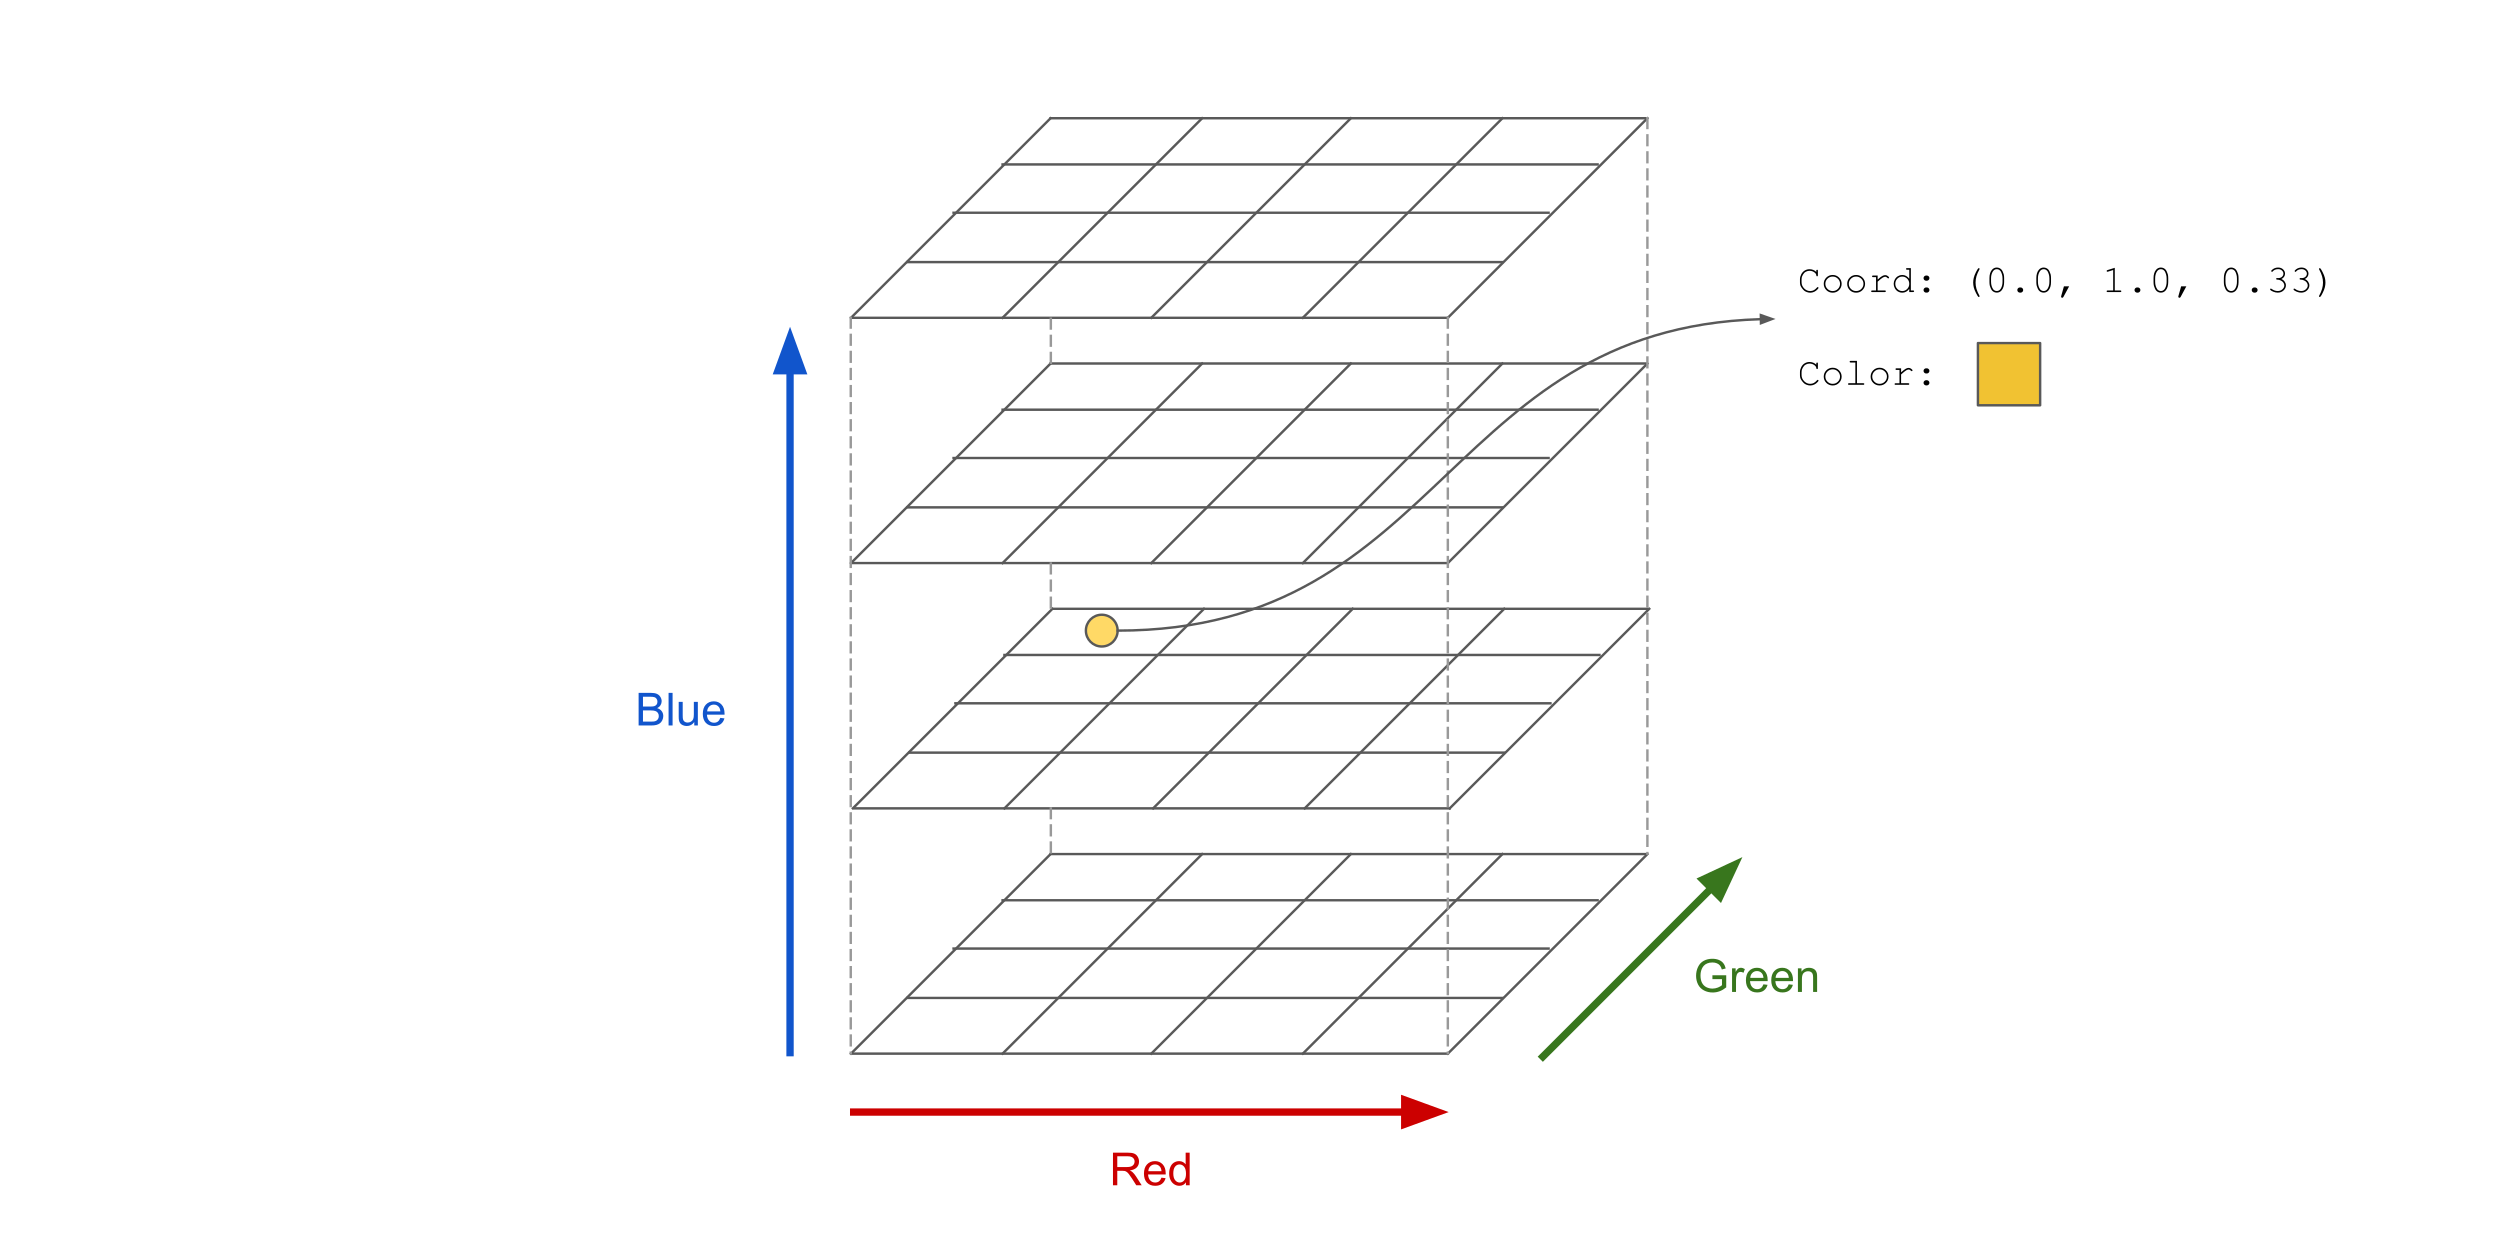 <svg version="1.1" viewBox="0.0 0.0 1024.0 512.0" fill="none" stroke="none" stroke-linecap="square" stroke-miterlimit="10" xmlns:xlink="http://www.w3.org/1999/xlink" xmlns="http://www.w3.org/2000/svg"><rect x="0.0" y="0.0" width="1024.0" height="512.0" fill="#333333" stroke="none"/><clipPath id="g5d2f5f8a96_0_63.0"><path d="m0 0l1024.0 0l0 512.0l-1024.0 0l0 -512.0z" clip-rule="nonzero"/></clipPath><g clip-path="url(#g5d2f5f8a96_0_63.0)"><path fill="#ffffff" d="m0 0l1024.0 0l0 512.0l-1024.0 0z" fill-rule="evenodd"/><path fill="#000000" fill-opacity="0.0" d="m727.265 95.265l254.614 0l0 70.74l-254.614 0z" fill-rule="evenodd"/><path fill="#000000" d="m743.953 111.375l0 -0.453q0 -0.234 0.094 -0.328q0.094 -0.109 0.234 -0.109q0.156 0 0.234 0.109q0.094 0.094 0.094 0.328l0 1.812q0 0.25 -0.094 0.359q-0.078 0.094 -0.234 0.094q-0.125 0 -0.219 -0.094q-0.094 -0.094 -0.109 -0.312q-0.031 -0.656 -0.703 -1.156q-0.906 -0.703 -2.062 -0.703q-0.766 0 -1.438 0.344q-0.5 0.234 -0.797 0.594q-0.516 0.609 -0.812 1.344q-0.219 0.547 -0.219 1.234l0 1.156q0 1.469 1.062 2.547q1.062 1.078 2.469 1.078q0.844 0 1.5 -0.359q0.672 -0.375 1.297 -1.109q0.141 -0.172 0.297 -0.172q0.141 0 0.219 0.094q0.094 0.078 0.094 0.219q0 0.172 -0.328 0.547q-0.641 0.719 -1.453 1.094q-0.797 0.359 -1.609 0.359q-0.719 0 -1.453 -0.281q-0.562 -0.219 -0.938 -0.5q-0.359 -0.281 -0.891 -0.938q-0.531 -0.672 -0.734 -1.234q-0.188 -0.578 -0.188 -1.25l0 -1.344q0 -0.969 0.516 -1.969q0.516 -1.016 1.422 -1.562q0.906 -0.547 1.953 -0.547q1.625 0 2.797 1.109zm10.383 4.875q0 1.5 -1.078 2.578q-1.062 1.062 -2.578 1.062q-1.531 0 -2.609 -1.062q-1.062 -1.078 -1.062 -2.578q0 -1.5 1.062 -2.562q1.078 -1.062 2.609 -1.062q1.516 0 2.578 1.062q1.078 1.062 1.078 2.562zm-0.656 0q0 -1.234 -0.891 -2.094q-0.875 -0.875 -2.125 -0.875q-1.25 0 -2.125 0.875q-0.875 0.875 -0.875 2.094q0 1.219 0.875 2.094q0.875 0.875 2.125 0.875q1.25 0 2.125 -0.859q0.891 -0.875 0.891 -2.109zm10.258 0q0 1.5 -1.078 2.578q-1.062 1.062 -2.578 1.062q-1.531 0 -2.609 -1.062q-1.062 -1.078 -1.062 -2.578q0 -1.5 1.062 -2.562q1.078 -1.062 2.609 -1.062q1.516 0 2.578 1.062q1.078 1.062 1.078 2.562zm-0.656 0q0 -1.234 -0.891 -2.094q-0.875 -0.875 -2.125 -0.875q-1.25 0 -2.125 0.875q-0.875 0.875 -0.875 2.094q0 1.219 0.875 2.094q0.875 0.875 2.125 0.875q1.25 0 2.125 -0.859q0.891 -0.875 0.891 -2.109zm5.805 -3.391l0 1.656q1.281 -1.156 1.922 -1.484q0.641 -0.344 1.172 -0.344q0.594 0 1.094 0.406q0.5 0.391 0.5 0.594q0 0.141 -0.094 0.25q-0.094 0.094 -0.25 0.094q-0.078 0 -0.141 -0.031q-0.047 -0.031 -0.188 -0.172q-0.281 -0.281 -0.484 -0.375q-0.203 -0.109 -0.391 -0.109q-0.438 0 -1.047 0.344q-0.594 0.344 -2.094 1.688l0 3.594l2.906 0q0.25 0 0.344 0.094q0.109 0.078 0.109 0.234q0 0.141 -0.109 0.234q-0.094 0.094 -0.344 0.094l-5.141 0q-0.234 0 -0.344 -0.094q-0.094 -0.094 -0.094 -0.234q0 -0.125 0.094 -0.219q0.094 -0.094 0.344 -0.094l1.578 0l0 -5.469l-1.203 0q-0.234 0 -0.344 -0.094q-0.094 -0.094 -0.094 -0.234q0 -0.141 0.094 -0.234q0.094 -0.094 0.344 -0.094l1.859 0zm13.602 -3.047l0 9.156l0.875 0q0.25 0 0.344 0.094q0.109 0.078 0.109 0.234q0 0.141 -0.109 0.234q-0.094 0.094 -0.344 0.094l-1.531 0l0 -1.312q-1.141 1.578 -2.906 1.578q-0.891 0 -1.703 -0.469q-0.812 -0.484 -1.297 -1.359q-0.469 -0.875 -0.469 -1.812q0 -0.938 0.469 -1.797q0.484 -0.875 1.297 -1.344q0.812 -0.484 1.719 -0.484q1.719 0 2.891 1.562l0 -3.703l-0.875 0q-0.25 0 -0.359 -0.094q-0.094 -0.094 -0.094 -0.25q0 -0.141 0.094 -0.234q0.109 -0.094 0.359 -0.094l1.531 0zm-0.656 6.438q0 -1.25 -0.844 -2.109q-0.844 -0.859 -2.016 -0.859q-1.172 0 -2.016 0.859q-0.844 0.859 -0.844 2.109q0 1.25 0.844 2.109q0.844 0.859 2.016 0.859q1.172 0 2.016 -0.859q0.844 -0.859 0.844 -2.109zm6.914 -3.391l0.281 0q0.438 0 0.75 0.312q0.312 0.312 0.312 0.734q0 0.469 -0.328 0.781q-0.312 0.297 -0.734 0.297l-0.281 0q-0.438 0 -0.75 -0.312q-0.312 -0.312 -0.312 -0.75q0 -0.453 0.312 -0.75q0.312 -0.312 0.75 -0.312zm0 4.875l0.281 0q0.438 0 0.75 0.312q0.312 0.312 0.312 0.75q0 0.453 -0.328 0.766q-0.312 0.297 -0.734 0.297l-0.281 0q-0.438 0 -0.75 -0.312q-0.312 -0.312 -0.312 -0.75q0 -0.453 0.312 -0.75q0.312 -0.312 0.75 -0.312zm19.266 -2.0q0 -0.906 0.234 -1.906q0.234 -1.016 0.891 -2.328q0.672 -1.328 0.969 -1.594q0.094 -0.094 0.203 -0.094q0.141 0 0.234 0.094q0.109 0.094 0.109 0.234q0 0.078 -0.062 0.172q-0.859 1.578 -1.234 2.859q-0.359 1.281 -0.359 2.562q0 1.281 0.359 2.562q0.375 1.281 1.234 2.859q0.062 0.094 0.062 0.172q0 0.141 -0.109 0.234q-0.094 0.094 -0.234 0.094q-0.109 0 -0.203 -0.078q-0.281 -0.266 -0.938 -1.562q-0.656 -1.297 -0.906 -2.281q-0.25 -1.0 -0.25 -2.0zm12.68 -1.828l0 1.625q0 2.125 -1.0 3.359q-0.797 0.969 -2.0 0.969q-0.578 0 -1.094 -0.234q-0.5 -0.234 -0.859 -0.641q-0.234 -0.266 -0.5 -0.828q-0.266 -0.578 -0.391 -1.047q-0.172 -0.672 -0.172 -1.578l0 -1.625q0 -2.125 1.0 -3.359q0.797 -0.969 2.0 -0.969q0.578 0 1.078 0.234q0.516 0.234 0.875 0.641q0.234 0.266 0.5 0.844q0.266 0.562 0.391 1.031q0.172 0.672 0.172 1.578zm-0.656 0.094q0 -0.938 -0.266 -1.734q-0.25 -0.797 -0.578 -1.281q-0.203 -0.266 -0.516 -0.469q-0.438 -0.266 -1.0 -0.266q-1.094 0 -1.719 1.125q-0.625 1.125 -0.625 2.625l0 1.438q0 0.938 0.25 1.75q0.266 0.797 0.609 1.266q0.188 0.266 0.5 0.469q0.438 0.281 1.0 0.281q1.094 0 1.719 -1.125q0.625 -1.141 0.625 -2.641l0 -1.438zm7.117 3.734l0.281 0q0.438 0 0.75 0.312q0.312 0.312 0.312 0.75q0 0.453 -0.328 0.766q-0.312 0.297 -0.734 0.297l-0.281 0q-0.438 0 -0.75 -0.312q-0.312 -0.312 -0.312 -0.75q0 -0.453 0.312 -0.75q0.312 -0.312 0.75 -0.312zm12.742 -3.828l0 1.625q0 2.125 -1.0 3.359q-0.797 0.969 -2.0 0.969q-0.578 0 -1.094 -0.234q-0.5 -0.234 -0.859 -0.641q-0.234 -0.266 -0.5 -0.828q-0.266 -0.578 -0.391 -1.047q-0.172 -0.672 -0.172 -1.578l0 -1.625q0 -2.125 1.0 -3.359q0.797 -0.969 2.0 -0.969q0.578 0 1.078 0.234q0.516 0.234 0.875 0.641q0.234 0.266 0.5 0.844q0.266 0.562 0.391 1.031q0.172 0.672 0.172 1.578zm-0.656 0.094q0 -0.938 -0.266 -1.734q-0.25 -0.797 -0.578 -1.281q-0.203 -0.266 -0.516 -0.469q-0.438 -0.266 -1.0 -0.266q-1.094 0 -1.719 1.125q-0.625 1.125 -0.625 2.625l0 1.438q0 0.938 0.25 1.75q0.266 0.797 0.609 1.266q0.188 0.266 0.5 0.469q0.438 0.281 1.0 0.281q1.094 0 1.719 -1.125q0.625 -1.141 0.625 -2.641l0 -1.438zm5.945 3.266l2.141 0l-2.328 4.312q-0.203 0.391 -0.5 0.391q-0.203 0 -0.344 -0.141q-0.125 -0.125 -0.125 -0.328q0 -0.078 0.016 -0.172l1.141 -4.062zm20.828 -7.578l0 9.281l2.25 0q0.234 0 0.328 0.094q0.109 0.078 0.109 0.234q0 0.141 -0.109 0.234q-0.094 0.094 -0.328 0.094l-5.156 0q-0.234 0 -0.344 -0.094q-0.094 -0.094 -0.094 -0.234q0 -0.156 0.094 -0.234q0.109 -0.094 0.344 -0.094l2.25 0l0 -8.375l-2.141 0.672q-0.156 0.047 -0.219 0.047q-0.125 0 -0.219 -0.094q-0.094 -0.109 -0.094 -0.234q0 -0.125 0.078 -0.219q0.062 -0.062 0.25 -0.141l3.0 -0.938zm9.148 8.047l0.281 0q0.438 0 0.75 0.312q0.312 0.312 0.312 0.75q0 0.453 -0.328 0.766q-0.312 0.297 -0.734 0.297l-0.281 0q-0.438 0 -0.75 -0.312q-0.312 -0.312 -0.312 -0.75q0 -0.453 0.312 -0.75q0.312 -0.312 0.75 -0.312zm12.742 -3.828l0 1.625q0 2.125 -1.0 3.359q-0.797 0.969 -2.0 0.969q-0.578 0 -1.094 -0.234q-0.5 -0.234 -0.859 -0.641q-0.234 -0.266 -0.5 -0.828q-0.266 -0.578 -0.391 -1.047q-0.172 -0.672 -0.172 -1.578l0 -1.625q0 -2.125 1.0 -3.359q0.797 -0.969 2.0 -0.969q0.578 0 1.078 0.234q0.516 0.234 0.875 0.641q0.234 0.266 0.5 0.844q0.266 0.562 0.391 1.031q0.172 0.672 0.172 1.578zm-0.656 0.094q0 -0.938 -0.266 -1.734q-0.25 -0.797 -0.578 -1.281q-0.203 -0.266 -0.516 -0.469q-0.438 -0.266 -1.0 -0.266q-1.094 0 -1.719 1.125q-0.625 1.125 -0.625 2.625l0 1.438q0 0.938 0.25 1.75q0.266 0.797 0.609 1.266q0.188 0.266 0.5 0.469q0.438 0.281 1.0 0.281q1.094 0 1.719 -1.125q0.625 -1.141 0.625 -2.641l0 -1.438zm5.945 3.266l2.141 0l-2.328 4.312q-0.203 0.391 -0.5 0.391q-0.203 0 -0.344 -0.141q-0.125 -0.125 -0.125 -0.328q0 -0.078 0.016 -0.172l1.141 -4.062zm23.516 -3.359l0 1.625q0 2.125 -1.0 3.359q-0.797 0.969 -2.0 0.969q-0.578 0 -1.094 -0.234q-0.5 -0.234 -0.859 -0.641q-0.234 -0.266 -0.5 -0.828q-0.266 -0.578 -0.391 -1.047q-0.172 -0.672 -0.172 -1.578l0 -1.625q0 -2.125 1.0 -3.359q0.797 -0.969 2.0 -0.969q0.578 0 1.078 0.234q0.516 0.234 0.875 0.641q0.234 0.266 0.5 0.844q0.266 0.562 0.391 1.031q0.172 0.672 0.172 1.578zm-0.656 0.094q0 -0.938 -0.266 -1.734q-0.25 -0.797 -0.578 -1.281q-0.203 -0.266 -0.516 -0.469q-0.438 -0.266 -1.0 -0.266q-1.094 0 -1.719 1.125q-0.625 1.125 -0.625 2.625l0 1.438q0 0.938 0.25 1.75q0.266 0.797 0.609 1.266q0.188 0.266 0.5 0.469q0.438 0.281 1.0 0.281q1.094 0 1.719 -1.125q0.625 -1.141 0.625 -2.641l0 -1.438zm7.117 3.734l0.281 0q0.438 0 0.75 0.312q0.312 0.312 0.312 0.75q0 0.453 -0.328 0.766q-0.312 0.297 -0.734 0.297l-0.281 0q-0.438 0 -0.75 -0.312q-0.312 -0.312 -0.312 -0.75q0 -0.453 0.312 -0.75q0.312 -0.312 0.75 -0.312zm11.086 -3.453q0.906 0.406 1.375 1.125q0.484 0.703 0.484 1.469q0 1.172 -0.969 2.078q-0.953 0.906 -2.391 0.906q-0.844 0 -1.75 -0.359q-0.906 -0.359 -1.266 -0.734q-0.109 -0.125 -0.109 -0.266q0 -0.125 0.078 -0.219q0.094 -0.094 0.219 -0.094q0.125 0 0.281 0.109q1.219 0.906 2.562 0.906q1.141 0 1.906 -0.719q0.781 -0.719 0.781 -1.594q0 -0.578 -0.391 -1.141q-0.375 -0.562 -1.094 -0.891q-0.703 -0.328 -1.422 -0.328q-0.234 0 -0.344 -0.078q-0.094 -0.094 -0.094 -0.25q0 -0.141 0.094 -0.234q0.094 -0.094 0.297 -0.094l0.562 0.016q0.875 0 1.453 -0.531q0.578 -0.547 0.578 -1.266q0 -0.734 -0.609 -1.297q-0.594 -0.562 -1.562 -0.562q-0.688 0 -1.266 0.234q-0.562 0.234 -0.906 0.641q-0.125 0.156 -0.188 0.203q-0.062 0.031 -0.156 0.031q-0.125 0 -0.219 -0.094q-0.094 -0.094 -0.094 -0.219q0 -0.312 0.672 -0.781q0.953 -0.672 2.156 -0.672q1.234 0 2.031 0.75q0.797 0.75 0.797 1.781q0 0.656 -0.391 1.25q-0.375 0.578 -1.109 0.922zm9.602 0q0.906 0.406 1.375 1.125q0.484 0.703 0.484 1.469q0 1.172 -0.969 2.078q-0.953 0.906 -2.391 0.906q-0.844 0 -1.75 -0.359q-0.906 -0.359 -1.266 -0.734q-0.109 -0.125 -0.109 -0.266q0 -0.125 0.078 -0.219q0.094 -0.094 0.219 -0.094q0.125 0 0.281 0.109q1.219 0.906 2.562 0.906q1.141 0 1.906 -0.719q0.781 -0.719 0.781 -1.594q0 -0.578 -0.391 -1.141q-0.375 -0.562 -1.094 -0.891q-0.703 -0.328 -1.422 -0.328q-0.234 0 -0.344 -0.078q-0.094 -0.094 -0.094 -0.25q0 -0.141 0.094 -0.234q0.094 -0.094 0.297 -0.094l0.562 0.016q0.875 0 1.453 -0.531q0.578 -0.547 0.578 -1.266q0 -0.734 -0.609 -1.297q-0.594 -0.562 -1.562 -0.562q-0.688 0 -1.266 0.234q-0.562 0.234 -0.906 0.641q-0.125 0.156 -0.188 0.203q-0.062 0.031 -0.156 0.031q-0.125 0 -0.219 -0.094q-0.094 -0.094 -0.094 -0.219q0 -0.312 0.672 -0.781q0.953 -0.672 2.156 -0.672q1.234 0 2.031 0.75q0.797 0.75 0.797 1.781q0 0.656 -0.391 1.25q-0.375 0.578 -1.109 0.922zm8.445 1.453q0 0.906 -0.234 1.906q-0.234 1.0 -0.906 2.328q-0.656 1.328 -0.969 1.594q-0.094 0.094 -0.203 0.094q-0.141 0 -0.234 -0.094q-0.094 -0.094 -0.094 -0.234q0 -0.078 0.047 -0.172q0.859 -1.578 1.219 -2.859q0.375 -1.281 0.375 -2.562q0 -1.281 -0.375 -2.562q-0.359 -1.281 -1.219 -2.859q-0.047 -0.094 -0.047 -0.172q0 -0.141 0.094 -0.234q0.094 -0.094 0.234 -0.094q0.109 0 0.203 0.094q0.297 0.266 0.953 1.562q0.656 1.281 0.906 2.281q0.25 0.984 0.25 1.984z" fill-rule="nonzero"/><path fill="#000000" d="m743.953 149.375l0 -0.453q0 -0.234 0.094 -0.328q0.094 -0.109 0.234 -0.109q0.156 0 0.234 0.109q0.094 0.094 0.094 0.328l0 1.812q0 0.25 -0.094 0.359q-0.078 0.094 -0.234 0.094q-0.125 0 -0.219 -0.094q-0.094 -0.094 -0.109 -0.312q-0.031 -0.656 -0.703 -1.156q-0.906 -0.703 -2.062 -0.703q-0.766 0 -1.438 0.344q-0.5 0.234 -0.797 0.594q-0.516 0.609 -0.812 1.344q-0.219 0.547 -0.219 1.234l0 1.156q0 1.469 1.062 2.547q1.062 1.078 2.469 1.078q0.844 0 1.5 -0.359q0.672 -0.375 1.297 -1.109q0.141 -0.172 0.297 -0.172q0.141 0 0.219 0.094q0.094 0.078 0.094 0.219q0 0.172 -0.328 0.547q-0.641 0.719 -1.453 1.094q-0.797 0.359 -1.609 0.359q-0.719 0 -1.453 -0.281q-0.562 -0.219 -0.938 -0.5q-0.359 -0.281 -0.891 -0.938q-0.531 -0.672 -0.734 -1.234q-0.188 -0.578 -0.188 -1.25l0 -1.344q0 -0.969 0.516 -1.969q0.516 -1.016 1.422 -1.562q0.906 -0.547 1.953 -0.547q1.625 0 2.797 1.109zm10.383 4.875q0 1.5 -1.078 2.578q-1.062 1.062 -2.578 1.062q-1.531 0 -2.609 -1.062q-1.062 -1.078 -1.062 -2.578q0 -1.5 1.062 -2.562q1.078 -1.062 2.609 -1.062q1.516 0 2.578 1.062q1.078 1.062 1.078 2.562zm-0.656 0q0 -1.234 -0.891 -2.094q-0.875 -0.875 -2.125 -0.875q-1.25 0 -2.125 0.875q-0.875 0.875 -0.875 2.094q0 1.219 0.875 2.094q0.875 0.875 2.125 0.875q1.25 0 2.125 -0.859q0.891 -0.875 0.891 -2.109zm6.93 -6.438l0 9.156l2.578 0q0.234 0 0.328 0.094q0.109 0.078 0.109 0.234q0 0.141 -0.109 0.234q-0.094 0.094 -0.328 0.094l-5.812 0q-0.234 0 -0.344 -0.094q-0.094 -0.094 -0.094 -0.234q0 -0.156 0.094 -0.234q0.109 -0.094 0.344 -0.094l2.578 0l0 -8.484l-1.891 0q-0.234 0 -0.344 -0.094q-0.109 -0.094 -0.109 -0.25q0 -0.141 0.094 -0.234q0.109 -0.094 0.359 -0.094l2.547 0zm12.93 6.438q0 1.5 -1.078 2.578q-1.062 1.062 -2.578 1.062q-1.531 0 -2.609 -1.062q-1.062 -1.078 -1.062 -2.578q0 -1.5 1.062 -2.562q1.078 -1.062 2.609 -1.062q1.516 0 2.578 1.062q1.078 1.062 1.078 2.562zm-0.656 0q0 -1.234 -0.891 -2.094q-0.875 -0.875 -2.125 -0.875q-1.25 0 -2.125 0.875q-0.875 0.875 -0.875 2.094q0 1.219 0.875 2.094q0.875 0.875 2.125 0.875q1.25 0 2.125 -0.859q0.891 -0.875 0.891 -2.109zm5.805 -3.391l0 1.656q1.281 -1.156 1.922 -1.484q0.641 -0.344 1.172 -0.344q0.594 0 1.094 0.406q0.5 0.391 0.5 0.594q0 0.141 -0.094 0.25q-0.094 0.094 -0.25 0.094q-0.078 0 -0.141 -0.031q-0.047 -0.031 -0.188 -0.172q-0.281 -0.281 -0.484 -0.375q-0.203 -0.109 -0.391 -0.109q-0.438 0 -1.047 0.344q-0.594 0.344 -2.094 1.688l0 3.594l2.906 0q0.25 0 0.344 0.094q0.109 0.078 0.109 0.234q0 0.141 -0.109 0.234q-0.094 0.094 -0.344 0.094l-5.141 0q-0.234 0 -0.344 -0.094q-0.094 -0.094 -0.094 -0.234q0 -0.125 0.094 -0.219q0.094 -0.094 0.344 -0.094l1.578 0l0 -5.469l-1.203 0q-0.234 0 -0.344 -0.094q-0.094 -0.094 -0.094 -0.234q0 -0.141 0.094 -0.234q0.094 -0.094 0.344 -0.094l1.859 0zm10.258 0l0.281 0q0.438 0 0.75 0.312q0.312 0.312 0.312 0.734q0 0.469 -0.328 0.781q-0.312 0.297 -0.734 0.297l-0.281 0q-0.438 0 -0.75 -0.312q-0.312 -0.312 -0.312 -0.75q0 -0.453 0.312 -0.75q0.312 -0.312 0.75 -0.312zm0 4.875l0.281 0q0.438 0 0.75 0.312q0.312 0.312 0.312 0.75q0 0.453 -0.328 0.766q-0.312 0.297 -0.734 0.297l-0.281 0q-0.438 0 -0.75 -0.312q-0.312 -0.312 -0.312 -0.75q0 -0.453 0.312 -0.75q0.312 -0.312 0.75 -0.312z" fill-rule="nonzero"/><path fill="#000000" fill-opacity="0.0" d="m593.041 431.571l-243.717 0" fill-rule="evenodd"/><path stroke="#595959" stroke-width="1.0" stroke-linejoin="round" stroke-linecap="butt" d="m593.041 431.571l-243.717 0" fill-rule="evenodd"/><path fill="#000000" fill-opacity="0.0" d="m674.773 349.839l-81.732 81.732" fill-rule="evenodd"/><path stroke="#595959" stroke-width="1.0" stroke-linejoin="round" stroke-linecap="butt" d="m674.773 349.839l-81.732 81.732" fill-rule="evenodd"/><path fill="#000000" fill-opacity="0.0" d="m430.311 349.831l-81.732 81.732" fill-rule="evenodd"/><path stroke="#595959" stroke-width="1.0" stroke-linejoin="round" stroke-linecap="butt" d="m430.311 349.831l-81.732 81.732" fill-rule="evenodd"/><path fill="#000000" fill-opacity="0.0" d="m674.028 349.831l-243.717 0" fill-rule="evenodd"/><path stroke="#595959" stroke-width="1.0" stroke-linejoin="round" stroke-linecap="butt" d="m674.028 349.831l-243.717 0" fill-rule="evenodd"/><path fill="#000000" fill-opacity="0.0" d="m553.303 349.839l-81.732 81.732" fill-rule="evenodd"/><path stroke="#595959" stroke-width="1.0" stroke-linejoin="round" stroke-linecap="butt" d="m553.303 349.839l-81.732 81.732" fill-rule="evenodd"/><path fill="#000000" fill-opacity="0.0" d="m492.391 349.839l-81.732 81.732" fill-rule="evenodd"/><path stroke="#595959" stroke-width="1.0" stroke-linejoin="round" stroke-linecap="butt" d="m492.391 349.839l-81.732 81.732" fill-rule="evenodd"/><path fill="#000000" fill-opacity="0.0" d="m615.379 349.839l-81.732 81.732" fill-rule="evenodd"/><path stroke="#595959" stroke-width="1.0" stroke-linejoin="round" stroke-linecap="butt" d="m615.379 349.839l-81.732 81.732" fill-rule="evenodd"/><path fill="#000000" fill-opacity="0.0" d="m634.295 388.537l-243.717 0" fill-rule="evenodd"/><path stroke="#595959" stroke-width="1.0" stroke-linejoin="round" stroke-linecap="butt" d="m634.295 388.537l-243.717 0" fill-rule="evenodd"/><path fill="#000000" fill-opacity="0.0" d="m615.379 408.752l-243.717 0" fill-rule="evenodd"/><path stroke="#595959" stroke-width="1.0" stroke-linejoin="round" stroke-linecap="butt" d="m615.379 408.752l-243.717 0" fill-rule="evenodd"/><path fill="#000000" fill-opacity="0.0" d="m654.374 368.747l-243.717 0" fill-rule="evenodd"/><path stroke="#595959" stroke-width="1.0" stroke-linejoin="round" stroke-linecap="butt" d="m654.374 368.747l-243.717 0" fill-rule="evenodd"/><path fill="#000000" fill-opacity="0.0" d="m593.799 331.104l-243.717 0" fill-rule="evenodd"/><path stroke="#595959" stroke-width="1.0" stroke-linejoin="round" stroke-linecap="butt" d="m593.799 331.104l-243.717 0" fill-rule="evenodd"/><path fill="#000000" fill-opacity="0.0" d="m675.532 249.371l-81.732 81.732" fill-rule="evenodd"/><path stroke="#595959" stroke-width="1.0" stroke-linejoin="round" stroke-linecap="butt" d="m675.532 249.371l-81.732 81.732" fill-rule="evenodd"/><path fill="#000000" fill-opacity="0.0" d="m431.07 249.364l-81.732 81.732" fill-rule="evenodd"/><path stroke="#595959" stroke-width="1.0" stroke-linejoin="round" stroke-linecap="butt" d="m431.07 249.364l-81.732 81.732" fill-rule="evenodd"/><path fill="#000000" fill-opacity="0.0" d="m674.786 249.364l-243.717 0" fill-rule="evenodd"/><path stroke="#595959" stroke-width="1.0" stroke-linejoin="round" stroke-linecap="butt" d="m674.786 249.364l-243.717 0" fill-rule="evenodd"/><path fill="#000000" fill-opacity="0.0" d="m554.062 249.371l-81.732 81.732" fill-rule="evenodd"/><path stroke="#595959" stroke-width="1.0" stroke-linejoin="round" stroke-linecap="butt" d="m554.062 249.371l-81.732 81.732" fill-rule="evenodd"/><path fill="#000000" fill-opacity="0.0" d="m493.15 249.371l-81.732 81.732" fill-rule="evenodd"/><path stroke="#595959" stroke-width="1.0" stroke-linejoin="round" stroke-linecap="butt" d="m493.15 249.371l-81.732 81.732" fill-rule="evenodd"/><path fill="#000000" fill-opacity="0.0" d="m616.138 249.371l-81.732 81.732" fill-rule="evenodd"/><path stroke="#595959" stroke-width="1.0" stroke-linejoin="round" stroke-linecap="butt" d="m616.138 249.371l-81.732 81.732" fill-rule="evenodd"/><path fill="#000000" fill-opacity="0.0" d="m635.054 288.07l-243.717 0" fill-rule="evenodd"/><path stroke="#595959" stroke-width="1.0" stroke-linejoin="round" stroke-linecap="butt" d="m635.054 288.07l-243.717 0" fill-rule="evenodd"/><path fill="#000000" fill-opacity="0.0" d="m616.138 308.285l-243.717 0" fill-rule="evenodd"/><path stroke="#595959" stroke-width="1.0" stroke-linejoin="round" stroke-linecap="butt" d="m616.138 308.285l-243.717 0" fill-rule="evenodd"/><path fill="#000000" fill-opacity="0.0" d="m655.133 268.28l-243.717 0" fill-rule="evenodd"/><path stroke="#595959" stroke-width="1.0" stroke-linejoin="round" stroke-linecap="butt" d="m655.133 268.28l-243.717 0" fill-rule="evenodd"/><path fill="#000000" fill-opacity="0.0" d="m593.041 230.636l-243.717 0" fill-rule="evenodd"/><path stroke="#595959" stroke-width="1.0" stroke-linejoin="round" stroke-linecap="butt" d="m593.041 230.636l-243.717 0" fill-rule="evenodd"/><path fill="#000000" fill-opacity="0.0" d="m674.773 148.904l-81.732 81.732" fill-rule="evenodd"/><path stroke="#595959" stroke-width="1.0" stroke-linejoin="round" stroke-linecap="butt" d="m674.773 148.904l-81.732 81.732" fill-rule="evenodd"/><path fill="#000000" fill-opacity="0.0" d="m430.311 148.896l-81.732 81.732" fill-rule="evenodd"/><path stroke="#595959" stroke-width="1.0" stroke-linejoin="round" stroke-linecap="butt" d="m430.311 148.896l-81.732 81.732" fill-rule="evenodd"/><path fill="#000000" fill-opacity="0.0" d="m674.028 148.896l-243.717 0" fill-rule="evenodd"/><path stroke="#595959" stroke-width="1.0" stroke-linejoin="round" stroke-linecap="butt" d="m674.028 148.896l-243.717 0" fill-rule="evenodd"/><path fill="#000000" fill-opacity="0.0" d="m553.303 148.904l-81.732 81.732" fill-rule="evenodd"/><path stroke="#595959" stroke-width="1.0" stroke-linejoin="round" stroke-linecap="butt" d="m553.303 148.904l-81.732 81.732" fill-rule="evenodd"/><path fill="#000000" fill-opacity="0.0" d="m492.391 148.904l-81.732 81.732" fill-rule="evenodd"/><path stroke="#595959" stroke-width="1.0" stroke-linejoin="round" stroke-linecap="butt" d="m492.391 148.904l-81.732 81.732" fill-rule="evenodd"/><path fill="#000000" fill-opacity="0.0" d="m615.379 148.904l-81.732 81.732" fill-rule="evenodd"/><path stroke="#595959" stroke-width="1.0" stroke-linejoin="round" stroke-linecap="butt" d="m615.379 148.904l-81.732 81.732" fill-rule="evenodd"/><path fill="#000000" fill-opacity="0.0" d="m634.295 187.602l-243.717 0" fill-rule="evenodd"/><path stroke="#595959" stroke-width="1.0" stroke-linejoin="round" stroke-linecap="butt" d="m634.295 187.602l-243.717 0" fill-rule="evenodd"/><path fill="#000000" fill-opacity="0.0" d="m615.379 207.818l-243.717 0" fill-rule="evenodd"/><path stroke="#595959" stroke-width="1.0" stroke-linejoin="round" stroke-linecap="butt" d="m615.379 207.818l-243.717 0" fill-rule="evenodd"/><path fill="#000000" fill-opacity="0.0" d="m654.374 167.812l-243.717 0" fill-rule="evenodd"/><path stroke="#595959" stroke-width="1.0" stroke-linejoin="round" stroke-linecap="butt" d="m654.374 167.812l-243.717 0" fill-rule="evenodd"/><path fill="#000000" fill-opacity="0.0" d="m593.041 130.169l-243.717 0" fill-rule="evenodd"/><path stroke="#595959" stroke-width="1.0" stroke-linejoin="round" stroke-linecap="butt" d="m593.041 130.169l-243.717 0" fill-rule="evenodd"/><path fill="#000000" fill-opacity="0.0" d="m674.773 48.437l-81.732 81.732" fill-rule="evenodd"/><path stroke="#595959" stroke-width="1.0" stroke-linejoin="round" stroke-linecap="butt" d="m674.773 48.437l-81.732 81.732" fill-rule="evenodd"/><path fill="#000000" fill-opacity="0.0" d="m430.311 48.429l-81.732 81.732" fill-rule="evenodd"/><path stroke="#595959" stroke-width="1.0" stroke-linejoin="round" stroke-linecap="butt" d="m430.311 48.429l-81.732 81.732" fill-rule="evenodd"/><path fill="#000000" fill-opacity="0.0" d="m674.028 48.429l-243.717 0" fill-rule="evenodd"/><path stroke="#595959" stroke-width="1.0" stroke-linejoin="round" stroke-linecap="butt" d="m674.028 48.429l-243.717 0" fill-rule="evenodd"/><path fill="#000000" fill-opacity="0.0" d="m553.303 48.437l-81.732 81.732" fill-rule="evenodd"/><path stroke="#595959" stroke-width="1.0" stroke-linejoin="round" stroke-linecap="butt" d="m553.303 48.437l-81.732 81.732" fill-rule="evenodd"/><path fill="#000000" fill-opacity="0.0" d="m492.391 48.437l-81.732 81.732" fill-rule="evenodd"/><path stroke="#595959" stroke-width="1.0" stroke-linejoin="round" stroke-linecap="butt" d="m492.391 48.437l-81.732 81.732" fill-rule="evenodd"/><path fill="#000000" fill-opacity="0.0" d="m615.379 48.437l-81.732 81.732" fill-rule="evenodd"/><path stroke="#595959" stroke-width="1.0" stroke-linejoin="round" stroke-linecap="butt" d="m615.379 48.437l-81.732 81.732" fill-rule="evenodd"/><path fill="#000000" fill-opacity="0.0" d="m634.295 87.135l-243.717 0" fill-rule="evenodd"/><path stroke="#595959" stroke-width="1.0" stroke-linejoin="round" stroke-linecap="butt" d="m634.295 87.135l-243.717 0" fill-rule="evenodd"/><path fill="#000000" fill-opacity="0.0" d="m615.379 107.35l-243.717 0" fill-rule="evenodd"/><path stroke="#595959" stroke-width="1.0" stroke-linejoin="round" stroke-linecap="butt" d="m615.379 107.35l-243.717 0" fill-rule="evenodd"/><path fill="#000000" fill-opacity="0.0" d="m654.374 67.345l-243.717 0" fill-rule="evenodd"/><path stroke="#595959" stroke-width="1.0" stroke-linejoin="round" stroke-linecap="butt" d="m654.374 67.345l-243.717 0" fill-rule="evenodd"/><path fill="#000000" fill-opacity="0.0" d="m348.467 130.169l0 301.228" fill-rule="evenodd"/><path stroke="#999999" stroke-width="1.0" stroke-linejoin="round" stroke-linecap="butt" stroke-dasharray="4.0,3.0" d="m348.467 130.169l0 301.228" fill-rule="evenodd"/><path fill="#000000" fill-opacity="0.0" d="m593.032 130.169l0 301.228" fill-rule="evenodd"/><path stroke="#999999" stroke-width="1.0" stroke-linejoin="round" stroke-linecap="butt" stroke-dasharray="4.0,3.0" d="m593.032 130.169l0 301.228" fill-rule="evenodd"/><path fill="#000000" fill-opacity="0.0" d="m674.774 48.429l0 301.228" fill-rule="evenodd"/><path stroke="#999999" stroke-width="1.0" stroke-linejoin="round" stroke-linecap="butt" stroke-dasharray="4.0,3.0" d="m674.774 48.429l0 301.228" fill-rule="evenodd"/><path fill="#000000" fill-opacity="0.0" d="m430.423 130.571l0 18.331" fill-rule="evenodd"/><path stroke="#999999" stroke-width="1.0" stroke-linejoin="round" stroke-linecap="butt" stroke-dasharray="4.0,3.0" d="m430.423 130.571l0 18.331" fill-rule="evenodd"/><path fill="#000000" fill-opacity="0.0" d="m430.423 230.835l0 18.331" fill-rule="evenodd"/><path stroke="#999999" stroke-width="1.0" stroke-linejoin="round" stroke-linecap="butt" stroke-dasharray="4.0,3.0" d="m430.423 230.835l0 18.331" fill-rule="evenodd"/><path fill="#000000" fill-opacity="0.0" d="m430.423 331.104l0 18.331" fill-rule="evenodd"/><path stroke="#999999" stroke-width="1.0" stroke-linejoin="round" stroke-linecap="butt" stroke-dasharray="4.0,3.0" d="m430.423 331.104l0 18.331" fill-rule="evenodd"/><path fill="#000000" fill-opacity="0.0" d="m349.659 455.509l243.717 0" fill-rule="evenodd"/><path stroke="#cc0000" stroke-width="3.0" stroke-linejoin="round" stroke-linecap="butt" d="m349.659 455.509l225.717 0" fill-rule="evenodd"/><path fill="#cc0000" stroke="#cc0000" stroke-width="3.0" stroke-linecap="butt" d="m575.375 460.464l13.614 -4.955l-13.614 -4.955z" fill-rule="evenodd"/><path fill="#000000" fill-opacity="0.0" d="m631.958 432.803l81.732 -81.732" fill-rule="evenodd"/><path stroke="#38761d" stroke-width="3.0" stroke-linejoin="round" stroke-linecap="butt" d="m631.958 432.803l69.004 -69.004" fill-rule="evenodd"/><path fill="#38761d" stroke="#38761d" stroke-width="3.0" stroke-linecap="butt" d="m704.466 367.303l6.123 -13.131l-13.131 6.123z" fill-rule="evenodd"/><path fill="#000000" fill-opacity="0.0" d="m323.601 431.168l0 -297.323" fill-rule="evenodd"/><path stroke="#1155cc" stroke-width="3.0" stroke-linejoin="round" stroke-linecap="butt" d="m323.601 431.168l0 -279.323" fill-rule="evenodd"/><path fill="#1155cc" stroke="#1155cc" stroke-width="3.0" stroke-linecap="butt" d="m328.556 151.845l-4.955 -13.614l-4.955 13.614z" fill-rule="evenodd"/><path fill="#000000" fill-opacity="0.0" d="m248.244 264.802l61.291 0l0 50.866l-61.291 0z" fill-rule="evenodd"/><path fill="#1155cc" d="m261.579 297.155l0 -13.359l5.016 0q1.531 0 2.453 0.406q0.922 0.406 1.438 1.25q0.531 0.844 0.531 1.766q0 0.859 -0.469 1.625q-0.453 0.75 -1.391 1.203q1.203 0.359 1.859 1.219q0.656 0.859 0.656 2.016q0 0.938 -0.406 1.75q-0.391 0.797 -0.984 1.234q-0.578 0.438 -1.453 0.672q-0.875 0.219 -2.156 0.219l-5.094 0zm1.781 -7.75l2.875 0q1.188 0 1.688 -0.141q0.672 -0.203 1.016 -0.672q0.344 -0.469 0.344 -1.172q0 -0.656 -0.328 -1.156q-0.312 -0.516 -0.906 -0.703q-0.594 -0.188 -2.031 -0.188l-2.656 0l0 4.031zm0 6.172l3.312 0q0.859 0 1.203 -0.062q0.609 -0.109 1.016 -0.359q0.422 -0.266 0.688 -0.75q0.266 -0.484 0.266 -1.125q0 -0.75 -0.391 -1.297q-0.375 -0.547 -1.062 -0.766q-0.672 -0.234 -1.953 -0.234l-3.078 0l0 4.594zm10.49 1.578l0 -13.359l1.641 0l0 13.359l-1.641 0zm10.52 0l0 -1.422q-1.125 1.641 -3.062 1.641q-0.859 0 -1.609 -0.328q-0.734 -0.328 -1.094 -0.828q-0.359 -0.5 -0.5 -1.219q-0.109 -0.469 -0.109 -1.531l0 -5.984l1.641 0l0 5.359q0 1.281 0.109 1.734q0.156 0.641 0.656 1.016q0.5 0.375 1.234 0.375q0.734 0 1.375 -0.375q0.656 -0.391 0.922 -1.031q0.266 -0.656 0.266 -1.891l0 -5.188l1.641 0l0 9.672l-1.469 0zm10.673 -3.109l1.688 0.203q-0.406 1.484 -1.484 2.312q-1.078 0.812 -2.766 0.812q-2.125 0 -3.375 -1.297q-1.234 -1.312 -1.234 -3.672q0 -2.453 1.25 -3.797q1.266 -1.344 3.266 -1.344q1.938 0 3.156 1.328q1.234 1.312 1.234 3.703q0 0.156 0 0.438l-7.219 0q0.094 1.594 0.906 2.453q0.812 0.844 2.016 0.844q0.906 0 1.547 -0.469q0.641 -0.484 1.016 -1.516zm-5.391 -2.656l5.406 0q-0.109 -1.219 -0.625 -1.828q-0.781 -0.953 -2.031 -0.953q-1.125 0 -1.906 0.766q-0.766 0.75 -0.844 2.016z" fill-rule="nonzero"/><path fill="#000000" fill-opacity="0.0" d="m440.871 453.133l61.291 0l0 50.866l-61.291 0z" fill-rule="evenodd"/><path fill="#cc0000" d="m455.874 485.486l0 -13.359l5.922 0q1.781 0 2.703 0.359q0.938 0.359 1.484 1.281q0.562 0.906 0.562 2.016q0 1.406 -0.922 2.391q-0.922 0.969 -2.844 1.234q0.703 0.344 1.078 0.672q0.766 0.703 1.453 1.766l2.328 3.641l-2.219 0l-1.766 -2.781q-0.781 -1.203 -1.281 -1.828q-0.5 -0.641 -0.906 -0.891q-0.391 -0.266 -0.797 -0.359q-0.297 -0.078 -0.984 -0.078l-2.047 0l0 5.938l-1.766 0zm1.766 -7.453l3.797 0q1.219 0 1.891 -0.25q0.688 -0.266 1.047 -0.812q0.359 -0.547 0.359 -1.188q0 -0.953 -0.688 -1.562q-0.688 -0.609 -2.188 -0.609l-4.219 0l0 4.422zm18.098 4.344l1.688 0.203q-0.406 1.484 -1.484 2.312q-1.078 0.812 -2.766 0.812q-2.125 0 -3.375 -1.297q-1.234 -1.312 -1.234 -3.672q0 -2.453 1.25 -3.797q1.266 -1.344 3.266 -1.344q1.938 0 3.156 1.328q1.234 1.312 1.234 3.703q0 0.156 0 0.438l-7.219 0q0.094 1.594 0.906 2.453q0.812 0.844 2.016 0.844q0.906 0 1.547 -0.469q0.641 -0.484 1.016 -1.516zm-5.391 -2.656l5.406 0q-0.109 -1.219 -0.625 -1.828q-0.781 -0.953 -2.031 -0.953q-1.125 0 -1.906 0.766q-0.766 0.75 -0.844 2.016zm15.407 5.766l0 -1.219q-0.906 1.438 -2.703 1.438q-1.156 0 -2.125 -0.641q-0.969 -0.641 -1.5 -1.781q-0.531 -1.141 -0.531 -2.625q0 -1.453 0.484 -2.625q0.484 -1.188 1.438 -1.812q0.969 -0.625 2.172 -0.625q0.875 0 1.547 0.375q0.688 0.359 1.109 0.953l0 -4.797l1.641 0l0 13.359l-1.531 0zm-5.172 -4.828q0 1.859 0.781 2.781q0.781 0.922 1.844 0.922q1.078 0 1.828 -0.875q0.75 -0.891 0.75 -2.688q0 -1.984 -0.766 -2.906q-0.766 -0.938 -1.891 -0.938q-1.078 0 -1.812 0.891q-0.734 0.891 -0.734 2.812z" fill-rule="nonzero"/><path fill="#000000" fill-opacity="0.0" d="m674.887 373.937l89.512 0l0 50.866l-89.512 0z" fill-rule="evenodd"/><path fill="#38761d" d="m701.405 401.056l0 -1.578l5.656 0l0 4.953q-1.297 1.047 -2.688 1.578q-1.375 0.516 -2.844 0.516q-1.969 0 -3.578 -0.844q-1.609 -0.844 -2.422 -2.438q-0.812 -1.594 -0.812 -3.562q0 -1.953 0.812 -3.641q0.812 -1.688 2.344 -2.5q1.531 -0.828 3.516 -0.828q1.453 0 2.625 0.469q1.172 0.469 1.828 1.312q0.672 0.828 1.016 2.172l-1.594 0.438q-0.297 -1.016 -0.75 -1.594q-0.438 -0.594 -1.266 -0.938q-0.828 -0.344 -1.844 -0.344q-1.203 0 -2.094 0.375q-0.891 0.359 -1.438 0.969q-0.531 0.594 -0.828 1.312q-0.516 1.234 -0.516 2.688q0 1.781 0.609 2.984q0.625 1.203 1.797 1.797q1.172 0.578 2.5 0.578q1.141 0 2.234 -0.438q1.094 -0.453 1.656 -0.953l0 -2.484l-3.922 0zm8.043 5.234l0 -9.672l1.469 0l0 1.469q0.562 -1.031 1.031 -1.359q0.484 -0.328 1.062 -0.328q0.828 0 1.688 0.531l-0.562 1.516q-0.609 -0.359 -1.203 -0.359q-0.547 0 -0.969 0.328q-0.422 0.328 -0.609 0.891q-0.281 0.875 -0.281 1.922l0 5.062l-1.625 0zm12.853 -3.109l1.688 0.203q-0.406 1.484 -1.484 2.312q-1.078 0.812 -2.766 0.812q-2.125 0 -3.375 -1.297q-1.234 -1.312 -1.234 -3.672q0 -2.453 1.25 -3.797q1.266 -1.344 3.266 -1.344q1.938 0 3.156 1.328q1.234 1.312 1.234 3.703q0 0.156 0 0.438l-7.219 0q0.094 1.594 0.906 2.453q0.812 0.844 2.016 0.844q0.906 0 1.547 -0.469q0.641 -0.484 1.016 -1.516zm-5.391 -2.656l5.406 0q-0.109 -1.219 -0.625 -1.828q-0.781 -0.953 -2.031 -0.953q-1.125 0 -1.906 0.766q-0.766 0.75 -0.844 2.016zm15.766 2.656l1.688 0.203q-0.406 1.484 -1.484 2.312q-1.078 0.812 -2.766 0.812q-2.125 0 -3.375 -1.297q-1.234 -1.312 -1.234 -3.672q0 -2.453 1.25 -3.797q1.266 -1.344 3.266 -1.344q1.938 0 3.156 1.328q1.234 1.312 1.234 3.703q0 0.156 0 0.438l-7.219 0q0.094 1.594 0.906 2.453q0.812 0.844 2.016 0.844q0.906 0 1.547 -0.469q0.641 -0.484 1.016 -1.516zm-5.391 -2.656l5.406 0q-0.109 -1.219 -0.625 -1.828q-0.781 -0.953 -2.031 -0.953q-1.125 0 -1.906 0.766q-0.766 0.75 -0.844 2.016zm9.141 5.766l0 -9.672l1.469 0l0 1.375q1.062 -1.594 3.078 -1.594q0.875 0 1.609 0.312q0.734 0.312 1.094 0.828q0.375 0.5 0.516 1.203q0.094 0.453 0.094 1.594l0 5.953l-1.641 0l0 -5.891q0 -1.0 -0.203 -1.484q-0.188 -0.5 -0.672 -0.797q-0.484 -0.297 -1.141 -0.297q-1.047 0 -1.812 0.672q-0.75 0.656 -0.75 2.516l0 5.281l-1.641 0z" fill-rule="nonzero"/><path fill="#ffd966" d="m444.78 258.299l0 0c0 -3.592 2.912 -6.504 6.504 -6.504l0 0c1.725 0 3.379 0.685 4.599 1.905c1.22 1.22 1.905 2.874 1.905 4.599l0 0c0 3.592 -2.912 6.504 -6.504 6.504l0 0c-3.592 0 -6.504 -2.912 -6.504 -6.504z" fill-rule="evenodd"/><path stroke="#595959" stroke-width="1.0" stroke-linejoin="round" stroke-linecap="butt" d="m444.78 258.299l0 0c0 -3.592 2.912 -6.504 6.504 -6.504l0 0c1.725 0 3.379 0.685 4.599 1.905c1.22 1.22 1.905 2.874 1.905 4.599l0 0c0 3.592 -2.912 6.504 -6.504 6.504l0 0c-3.592 0 -6.504 -2.912 -6.504 -6.504z" fill-rule="evenodd"/><path fill="#f1c232" d="m810.158 140.525l25.48 0l0 25.48l-25.48 0z" fill-rule="evenodd"/><path stroke="#595959" stroke-width="1.0" stroke-linejoin="round" stroke-linecap="butt" d="m810.158 140.525l25.48 0l0 25.48l-25.48 0z" fill-rule="evenodd"/><path fill="#000000" fill-opacity="0.0" d="m457.787 258.299c67.37 0 101.055 -31.913 134.74 -63.827c33.685 -31.913 67.37 -63.827 134.74 -63.827" fill-rule="evenodd"/><path stroke="#595959" stroke-width="1.0" stroke-linejoin="round" stroke-linecap="butt" d="m457.787 258.299c67.37 0 101.055 -31.913 134.74 -63.827c16.842 -15.957 33.685 -31.913 54.738 -43.881c10.527 -5.984 22.106 -10.97 35.264 -14.461c6.579 -1.745 13.553 -3.117 20.987 -4.052c3.717 -0.467 7.55 -0.826 11.505 -1.067c1.978 -0.121 3.987 -0.212 6.027 -0.274l0.219 -0.006" fill-rule="evenodd"/><path fill="#595959" stroke="#595959" stroke-width="1.0" stroke-linecap="butt" d="m721.292 132.384l4.514 -1.717l-4.562 -1.586z" fill-rule="evenodd"/></g></svg>
